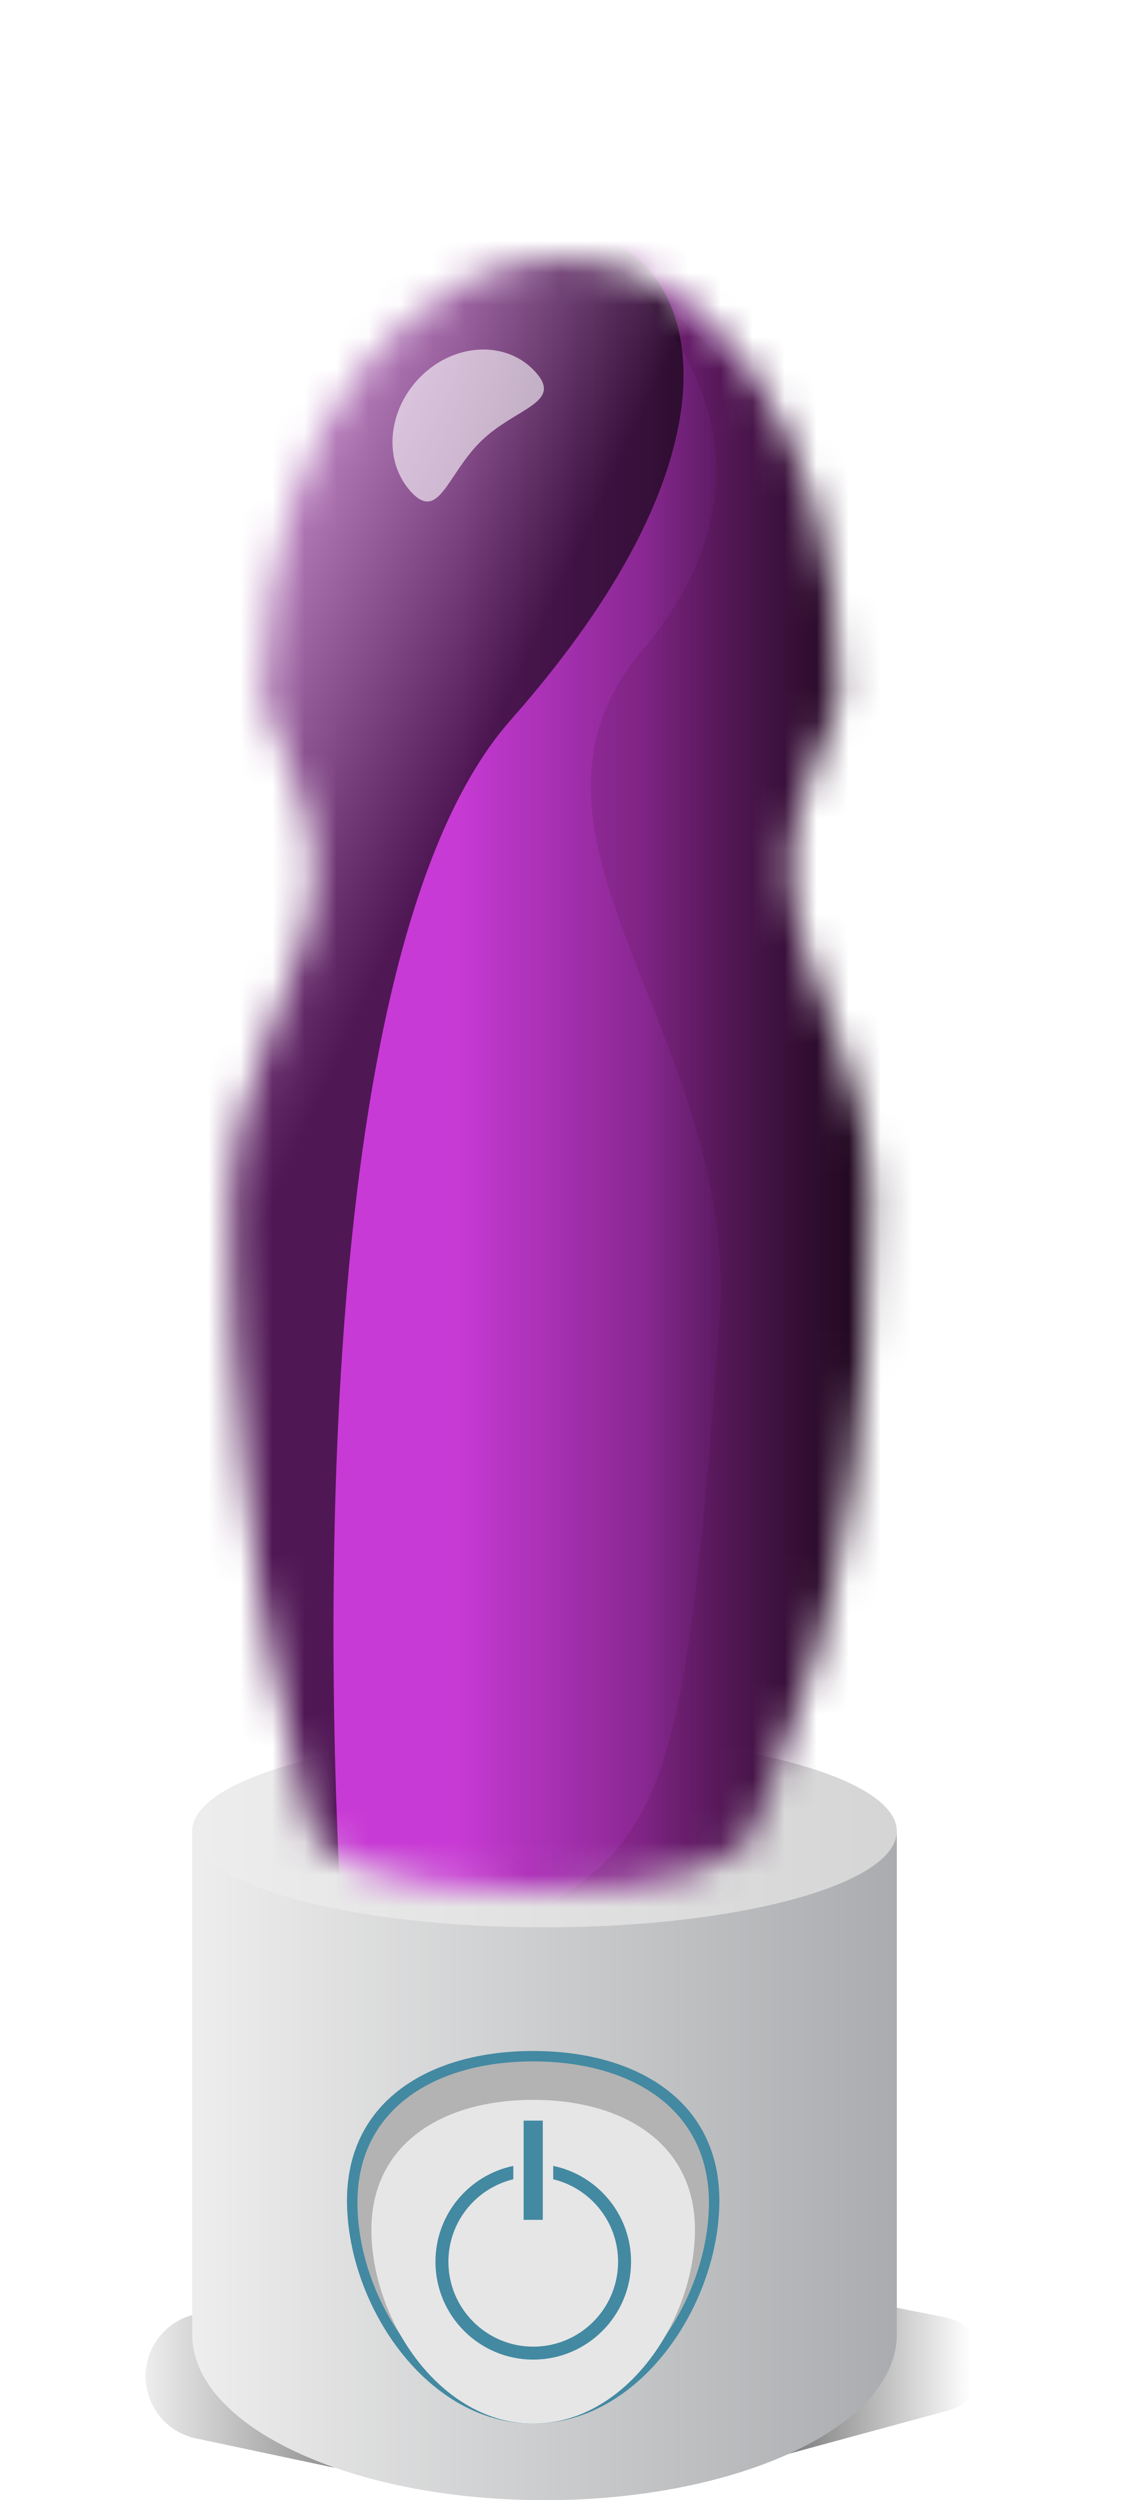 <svg width="35" height="78" viewBox="0 0 35 78" fill="none" xmlns="http://www.w3.org/2000/svg">
<g filter="url(#filter0_f_6324_2960)">
<path d="M22.784 71C22.915 71 23.045 71.013 23.174 71.038L29.529 72.3C29.837 72.361 30.117 72.518 30.33 72.748C31.09 73.567 30.708 74.9 29.63 75.194L23.238 76.93C23.067 76.977 22.891 77 22.714 77H10.707C10.568 77 10.429 76.986 10.293 76.957L6.117 76.072C4.681 75.768 4.063 74.062 4.971 72.909C5.234 72.575 5.597 72.334 6.007 72.222L10.24 71.07C10.411 71.024 10.588 71 10.765 71H22.784Z" fill="url(#paint0_linear_6324_2960)"/>
</g>
<path d="M28 72.829C28 74.256 26.769 75.55 24.777 76.485C22.786 77.42 20.038 78 17 78C13.962 78 11.212 77.422 9.223 76.485C7.231 75.55 6 74.256 6 72.829V57.144L17 57L28 57.144V72.829Z" fill="url(#paint1_linear_6324_2960)"/>
<path d="M28 57.129C28 58.786 23.076 60.129 17 60.129C10.924 60.129 6 58.786 6 57.129C6 55.472 10.924 54.129 17 54.129C23.076 54.129 28 55.472 28 57.129Z" fill="url(#paint2_linear_6324_2960)"/>
<path d="M22.46 68.737C22.413 71.961 19.951 75.612 16.647 75.612C13.343 75.612 10.881 71.963 10.834 68.737C10.787 65.576 13.383 63.986 16.647 63.986C19.911 63.986 22.505 65.574 22.46 68.737Z" fill="#4389A2"/>
<path d="M22.134 68.796C22.09 71.838 19.766 75.285 16.647 75.285C13.528 75.285 11.204 71.841 11.16 68.796C11.115 65.811 13.566 64.311 16.647 64.311C19.728 64.311 22.177 65.811 22.134 68.796Z" fill="#B3B3B3"/>
<path d="M21.698 69.638C21.658 72.44 19.52 75.612 16.647 75.612C13.775 75.612 11.636 72.44 11.596 69.638C11.556 66.888 13.811 65.51 16.647 65.51C19.483 65.51 21.739 66.891 21.698 69.638Z" fill="#E6E6E6"/>
<path d="M17.273 67.571V67.988C18.434 68.269 19.298 69.314 19.298 70.561C19.298 72.025 18.111 73.21 16.649 73.21C15.188 73.21 14 72.022 14 70.561C14 69.314 14.864 68.269 16.026 67.988V67.571C14.639 67.861 13.596 69.088 13.596 70.561C13.596 72.248 14.964 73.614 16.649 73.614C18.334 73.614 19.703 72.246 19.703 70.561C19.703 69.088 18.66 67.859 17.273 67.571Z" fill="#4389A2"/>
<path d="M16.947 66.158H16.349V69.254H16.947V66.158Z" fill="#4389A2"/>
<mask id="mask0_6324_2960" style="mask-type:alpha" maskUnits="userSpaceOnUse" x="7" y="8" width="21" height="51">
<path d="M23.641 56.741C23.641 57.987 21.062 59 16.647 59C12.232 59 9.655 57.989 9.655 56.741C9.655 56.165 7.317 50.271 7.2 37.557C7.2 33.32 9.472 30.942 9.75 27.642C9.981 24.894 8.197 22.593 8.197 21.693C8.197 12.769 13.231 8 17.464 8C21.697 8 26.197 12.769 26.197 21.693C26.197 22.596 24.471 24.893 24.738 27.642C25.058 30.924 27.197 33.32 27.197 37.557C27.197 50.672 23.643 56.15 23.643 56.741H23.641Z" fill="black"/>
</mask>
<g mask="url(#mask0_6324_2960)">
<path d="M24.641 62.69C24.641 63.937 21.062 64.949 16.647 64.949C12.232 64.949 8.655 63.939 8.655 62.69C8.655 62.114 5.317 49.55 5.2 36.836C5.2 32.599 7.472 29.951 7.75 26.65C7.981 23.903 6.197 21.602 6.197 20.701C6.197 11.778 12.231 7.009 17.464 7.009C22.697 7.009 28.197 11.778 28.197 20.701C28.197 21.605 26.471 23.901 26.738 26.65C27.058 29.933 29.197 32.599 29.197 36.836C29.197 49.95 24.643 62.099 24.643 62.69H24.641Z" fill="#C83AD5"/>
<g style="mix-blend-mode:soft-light">
<rect x="20.197" y="3.846" width="17" height="63.456" fill="url(#paint3_linear_6324_2960)"/>
</g>
<g style="mix-blend-mode:soft-light">
<rect x="14.197" y="3.846" width="23" height="63.456" fill="url(#paint4_linear_6324_2960)"/>
</g>
<g opacity="0.1" filter="url(#filter1_f_6324_2960)">
<path d="M23.227 57.46C23.227 58.576 20.774 59.369 17.197 59.369C20.842 57.15 21.504 54.669 22.462 41.174C23.093 32.298 15.172 26.085 20.032 20.316C24.893 14.547 21.055 9.652 18.413 7.812C24.456 11.473 30.757 20.849 30.158 32.298C29.546 43.999 23.227 56.931 23.227 57.46Z" fill="#1A0000"/>
</g>
<path style="mix-blend-mode:screen" opacity="0.6" d="M5.064 43.903C4.524 37.003 1.852 21.532 8.197 11.282C11.131 6.542 17.043 6.352 19.418 7.711C21.792 9.069 23.22 14.227 15.941 22.468C8.662 30.708 10.564 59.63 10.834 62.107C11.107 64.584 8.911 65.533 6.651 54.006C6.16 51.498 5.319 47.184 5.062 43.903H5.064Z" fill="url(#paint5_linear_6324_2960)"/>
<g filter="url(#filter2_f_6324_2960)">
<path d="M15.036 13.747C16.109 12.715 17.596 12.569 16.713 11.599C15.831 10.63 14.245 10.68 13.172 11.712C12.099 12.744 11.944 14.367 12.827 15.337C13.71 16.306 13.963 14.779 15.036 13.747Z" fill="white" fill-opacity="0.6"/>
</g>
</g>
<defs>
<filter id="filter0_f_6324_2960" x="3.545" y="70" width="28.183" height="8" filterUnits="userSpaceOnUse" color-interpolation-filters="sRGB">
<feFlood flood-opacity="0" result="BackgroundImageFix"/>
<feBlend mode="normal" in="SourceGraphic" in2="BackgroundImageFix" result="shape"/>
<feGaussianBlur stdDeviation="0.5" result="effect1_foregroundBlur_6324_2960"/>
</filter>
<filter id="filter1_f_6324_2960" x="15.197" y="5.812" width="17" height="55.558" filterUnits="userSpaceOnUse" color-interpolation-filters="sRGB">
<feFlood flood-opacity="0" result="BackgroundImageFix"/>
<feBlend mode="normal" in="SourceGraphic" in2="BackgroundImageFix" result="shape"/>
<feGaussianBlur stdDeviation="1" result="effect1_foregroundBlur_6324_2960"/>
</filter>
<filter id="filter2_f_6324_2960" x="10.254" y="8.904" width="8.728" height="8.742" filterUnits="userSpaceOnUse" color-interpolation-filters="sRGB">
<feFlood flood-opacity="0" result="BackgroundImageFix"/>
<feBlend mode="normal" in="SourceGraphic" in2="BackgroundImageFix" result="shape"/>
<feGaussianBlur stdDeviation="1" result="effect1_foregroundBlur_6324_2960"/>
</filter>
<linearGradient id="paint0_linear_6324_2960" x1="30.32" y1="77" x2="3.442" y2="77" gradientUnits="userSpaceOnUse">
<stop stop-opacity="0"/>
<stop offset="0.407"/>
<stop offset="1" stop-opacity="0"/>
</linearGradient>
<linearGradient id="paint1_linear_6324_2960" x1="27.9" y1="78" x2="6.204" y2="78" gradientUnits="userSpaceOnUse">
<stop stop-color="#AAACAF"/>
<stop offset="1" stop-color="#EDEDED"/>
</linearGradient>
<linearGradient id="paint2_linear_6324_2960" x1="27.9" y1="60.129" x2="6.204" y2="60.129" gradientUnits="userSpaceOnUse">
<stop stop-color="#D5D5D5"/>
<stop offset="1" stop-color="#EDEDED"/>
</linearGradient>
<linearGradient id="paint3_linear_6324_2960" x1="33.959" y1="67.301" x2="20.197" y2="67.301" gradientUnits="userSpaceOnUse">
<stop/>
<stop offset="1" stop-opacity="0"/>
</linearGradient>
<linearGradient id="paint4_linear_6324_2960" x1="32.816" y1="67.301" x2="14.197" y2="67.301" gradientUnits="userSpaceOnUse">
<stop/>
<stop offset="1" stop-opacity="0"/>
</linearGradient>
<linearGradient id="paint5_linear_6324_2960" x1="-1.551" y1="28.13" x2="10.309" y2="33.703" gradientUnits="userSpaceOnUse">
<stop stop-color="white"/>
<stop offset="1"/>
</linearGradient>
</defs>
</svg>
